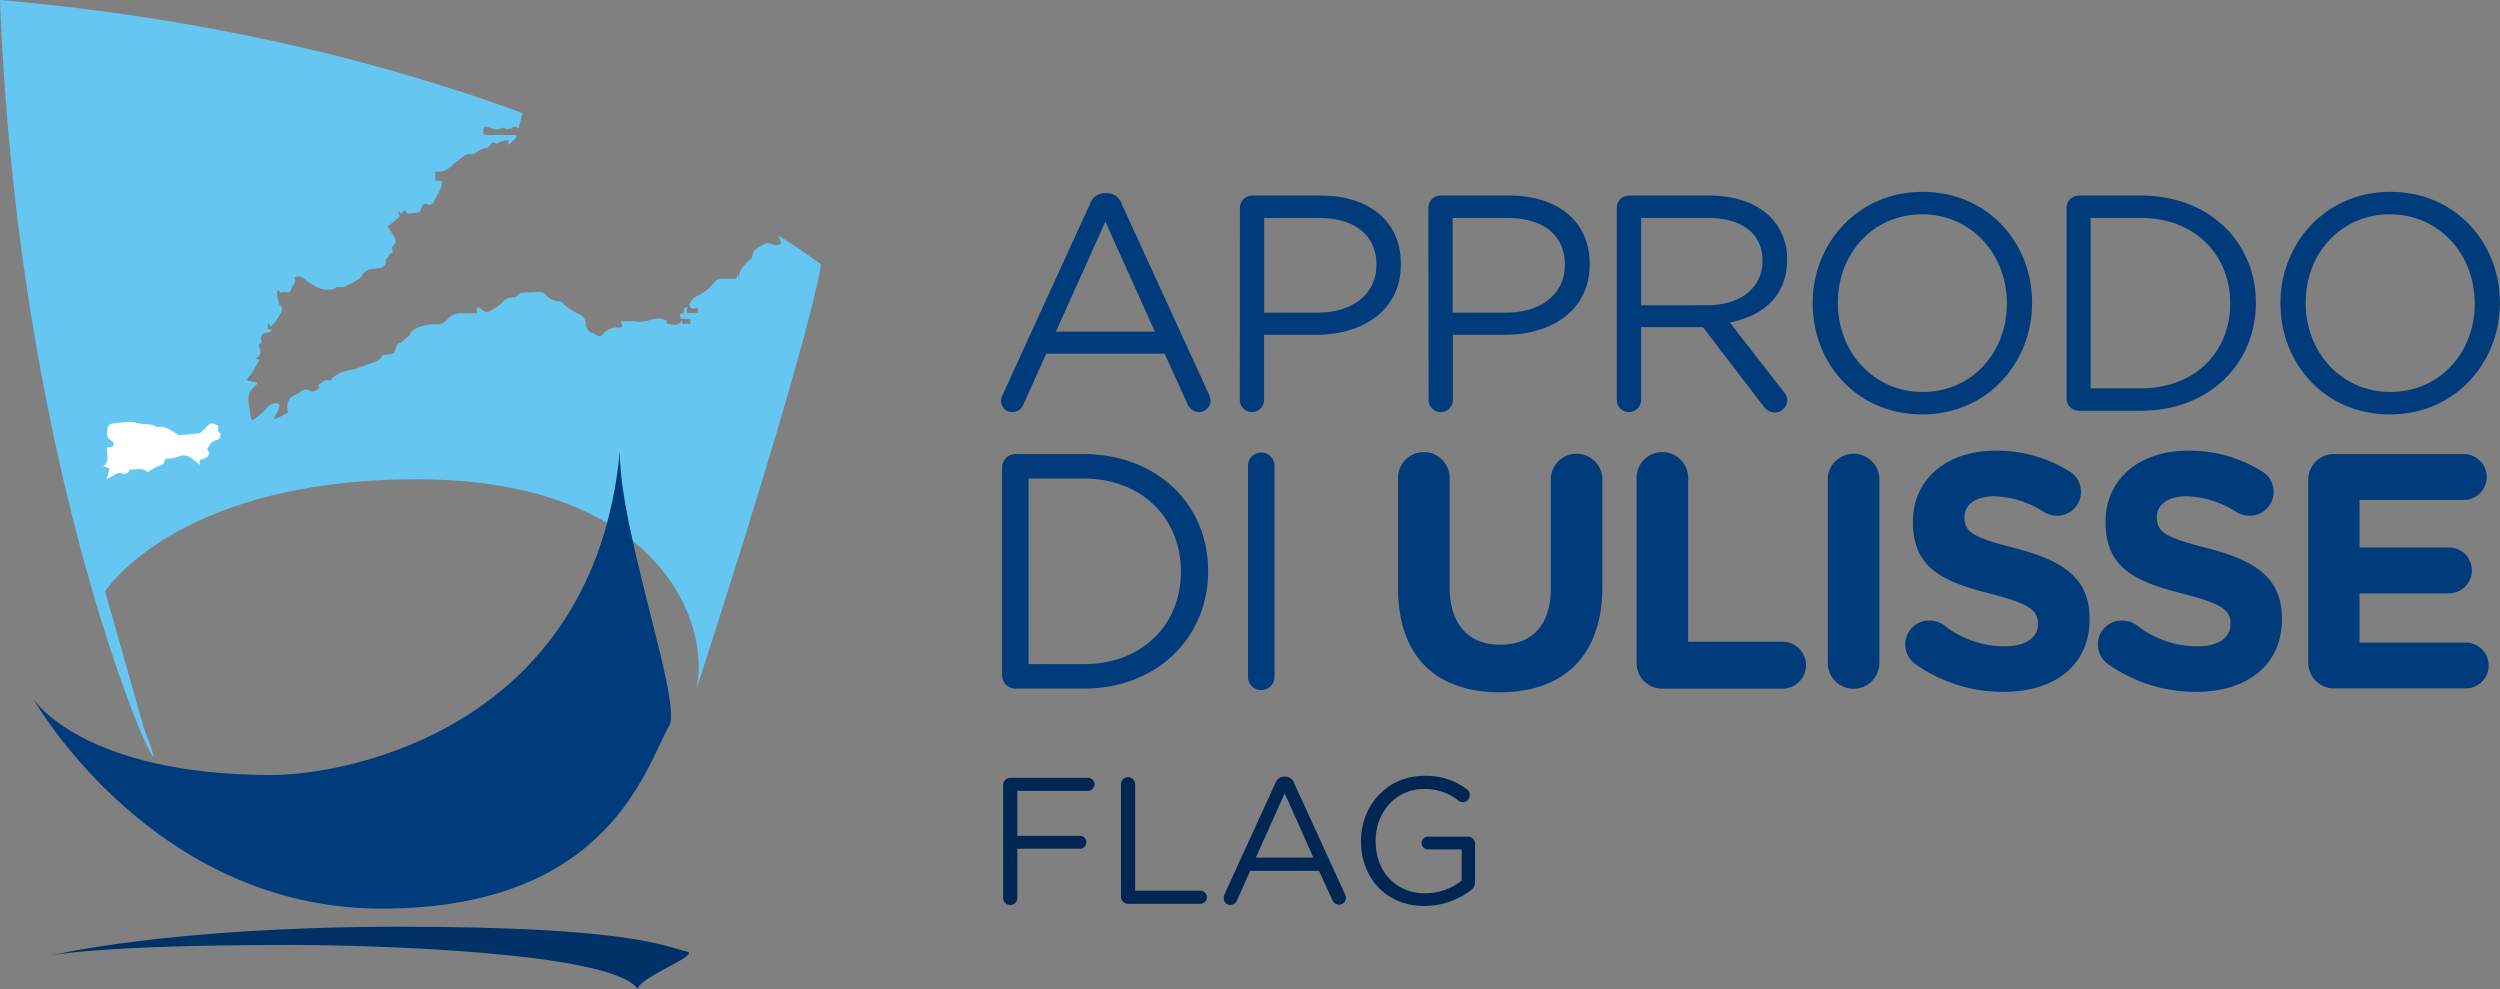 <svg xmlns="http://www.w3.org/2000/svg" viewBox="0 0 436.32 172.62"><rect x="0" y="0" width="436.32" height="172.62" fill="#808080" stroke="none"/><defs><style>.cls-1{fill:#003b7b;}.cls-2{fill:#002653;}.cls-3{fill:#65c7f1;}.cls-4{fill:#003167;}.cls-5{fill:#fff;}</style></defs><g id="Livello_2" data-name="Livello 2"><g id="Layer_1" data-name="Layer 1"><path class="cls-1" d="M174.89,81.59a2.34,2.34,0,0,1,2.28-2.34H189.1c12.87,0,21.75,8.83,21.75,20.35v.11c0,11.52-8.88,20.47-21.75,20.47H177.17a2.34,2.34,0,0,1-2.28-2.34Zm14.21,34.32c10.35,0,17-7,17-16.08v-.12c0-9.06-6.61-16.19-17-16.19h-9.59v32.39Z"/><path class="cls-1" d="M217.81,81.29a2.31,2.31,0,1,1,4.62,0v36.84a2.31,2.31,0,1,1-4.62,0Z"/><path class="cls-1" d="M244,102.64V83.4a4.5,4.5,0,1,1,9,0v19c0,6.67,3.34,10.12,8.83,10.12s8.83-3.33,8.83-9.83V83.4a4.51,4.51,0,0,1,9,0v18.94c0,12.4-7,18.48-17.95,18.48S244,114.68,244,102.64Z"/><path class="cls-1" d="M285.63,83.4a4.5,4.5,0,1,1,9,0V112H311.3a4.1,4.1,0,0,1,0,8.19H290.13a4.47,4.47,0,0,1-4.5-4.5Z"/><path class="cls-1" d="M319,83.4a4.51,4.51,0,0,1,9,0V116a4.51,4.51,0,0,1-9,0Z"/><path class="cls-1" d="M334.21,115.85a4.21,4.21,0,0,1-1.69-3.39,4.14,4.14,0,0,1,4.21-4.15,4.3,4.3,0,0,1,2.57.82,17.26,17.26,0,0,0,10.47,3.68c3.68,0,5.9-1.46,5.9-3.86v-.12c0-2.28-1.4-3.45-8.24-5.2-8.25-2.1-13.57-4.38-13.57-12.51V91c0-7.43,6-12.34,14.33-12.34a23.74,23.74,0,0,1,13,3.63,4.1,4.1,0,0,1,2,3.56A4.15,4.15,0,0,1,359,90a4.31,4.31,0,0,1-2.28-.65,17.06,17.06,0,0,0-8.6-2.74c-3.45,0-5.26,1.57-5.26,3.56v.12c0,2.69,1.75,3.57,8.83,5.38,8.3,2.16,13,5.14,13,12.28v.11c0,8.13-6.2,12.69-15,12.69A26.47,26.47,0,0,1,334.21,115.85Z"/><path class="cls-1" d="M367.83,115.85a4.21,4.21,0,0,1-1.69-3.39,4.14,4.14,0,0,1,4.21-4.15,4.3,4.3,0,0,1,2.57.82,17.26,17.26,0,0,0,10.47,3.68c3.68,0,5.9-1.46,5.9-3.86v-.12c0-2.28-1.4-3.45-8.24-5.2-8.25-2.1-13.57-4.38-13.57-12.51V91c0-7.43,6-12.34,14.33-12.34a23.74,23.74,0,0,1,13,3.63,4.1,4.1,0,0,1,2,3.56A4.15,4.15,0,0,1,392.57,90a4.31,4.31,0,0,1-2.28-.65,17.09,17.09,0,0,0-8.6-2.74c-3.45,0-5.26,1.57-5.26,3.56v.12c0,2.69,1.75,3.57,8.83,5.38,8.3,2.16,13,5.14,13,12.28v.11c0,8.13-6.2,12.69-15,12.69A26.45,26.45,0,0,1,367.83,115.85Z"/><path class="cls-1" d="M402.86,115.68V83.75a4.46,4.46,0,0,1,4.5-4.5H430a4,4,0,0,1,4,4,4,4,0,0,1-4,4H411.8v8.3h15.61a4,4,0,0,1,4,4,4,4,0,0,1-4,4H411.8v8.6h18.54a4,4,0,0,1,4,4,4,4,0,0,1-4,4h-23A4.46,4.46,0,0,1,402.86,115.68Z"/><path class="cls-1" d="M175,68.89l15.24-33.31a2.76,2.76,0,0,1,2.68-1.88h.21a2.7,2.7,0,0,1,2.63,1.88L211,68.84a2.86,2.86,0,0,1,.27,1.07,2,2,0,0,1-2,2,2.31,2.31,0,0,1-2.09-1.56l-3.92-8.63H182.6l-3.92,8.74a2.12,2.12,0,0,1-2,1.45A1.92,1.92,0,0,1,174.71,70,2.4,2.4,0,0,1,175,68.89Zm26.56-11-8.64-19.2-8.64,19.2Z"/><path class="cls-1" d="M216.4,36.27a2.14,2.14,0,0,1,2.09-2.14h12c8.47,0,14,4.5,14,11.91v.1c0,8.11-6.76,12.29-14.75,12.29h-9.12V69.8a2.12,2.12,0,1,1-4.24,0Zm13.52,18.3c6.22,0,10.3-3.33,10.3-8.26V46.2c0-5.37-4-8.16-10.09-8.16h-9.49V54.57Z"/><path class="cls-1" d="M249.29,36.27a2.13,2.13,0,0,1,2.09-2.14h12c8.48,0,14.06,4.5,14.06,11.91v.1c0,8.11-6.76,12.29-14.75,12.29h-9.12V69.8a2.12,2.12,0,1,1-4.24,0Zm13.52,18.3c6.22,0,10.3-3.33,10.3-8.26V46.2c0-5.37-4-8.16-10.09-8.16h-9.49V54.57Z"/><path class="cls-1" d="M282.18,36.27a2.14,2.14,0,0,1,2.09-2.14h14.06c4.61,0,8.31,1.39,10.67,3.75a10.38,10.38,0,0,1,2.9,7.41v.1c0,6.17-4.18,9.77-10,10.89l9.33,12a2.33,2.33,0,0,1,.7,1.56A2.22,2.22,0,0,1,309.76,72a2.46,2.46,0,0,1-2-1.13L297.2,57.09H286.42V69.8a2.12,2.12,0,1,1-4.24,0Zm15.77,17c5.64,0,9.66-2.9,9.66-7.73v-.1c0-4.62-3.54-7.41-9.6-7.41H286.42V53.28Z"/><path class="cls-1" d="M316.36,53V52.9c0-10.35,7.78-19.42,19.2-19.42s19.1,9,19.1,19.32v.1c0,10.36-7.78,19.43-19.2,19.43S316.36,63.37,316.36,53Zm33.9,0V52.9c0-8.53-6.22-15.5-14.8-15.5s-14.7,6.87-14.7,15.4v.1c0,8.54,6.22,15.51,14.8,15.51S350.26,61.54,350.26,53Z"/><path class="cls-1" d="M360.67,36.27a2.14,2.14,0,0,1,2.1-2.14h10.94c11.8,0,20,8.1,20,18.67v.1c0,10.57-8.16,18.78-20,18.78H362.77a2.14,2.14,0,0,1-2.1-2.14Zm13,31.5c9.5,0,15.56-6.44,15.56-14.76V52.9c0-8.31-6.06-14.86-15.56-14.86h-8.8V67.77Z"/><path class="cls-1" d="M398,53V52.9c0-10.35,7.78-19.42,19.2-19.42s19.1,9,19.1,19.32v.1c0,10.36-7.78,19.43-19.2,19.43S398,63.37,398,53Zm33.9,0V52.9c0-8.53-6.22-15.5-14.8-15.5s-14.7,6.87-14.7,15.4v.1c0,8.54,6.22,15.51,14.8,15.51S431.92,61.54,431.92,53Z"/><path class="cls-2" d="M175.08,137a1.24,1.24,0,0,1,1.22-1.25h13.58a1.12,1.12,0,0,1,1.13,1.12,1.15,1.15,0,0,1-1.13,1.16H177.55v7.84h10.92a1.13,1.13,0,0,1,0,2.26H177.55v8.47a1.24,1.24,0,1,1-2.47,0Z"/><path class="cls-2" d="M195.64,136.88a1.24,1.24,0,1,1,2.48,0v18.57H209.5a1.15,1.15,0,0,1,1.13,1.16,1.13,1.13,0,0,1-1.13,1.13H196.87a1.26,1.26,0,0,1-1.23-1.26Z"/><path class="cls-2" d="M213.7,156.1l8.91-19.47a1.61,1.61,0,0,1,1.57-1.09h.12a1.59,1.59,0,0,1,1.54,1.09l8.9,19.44a1.58,1.58,0,0,1,.16.63,1.19,1.19,0,0,1-1.19,1.19,1.34,1.34,0,0,1-1.22-.91l-2.29-5h-12l-2.29,5.12a1.25,1.25,0,0,1-1.2.84,1.12,1.12,0,0,1-1.12-1.13A1.54,1.54,0,0,1,213.7,156.1Zm15.52-6.42-5-11.23-5.05,11.23Z"/><path class="cls-2" d="M237.53,146.82v-.06c0-6,4.42-11.35,11-11.35a11.72,11.72,0,0,1,7.49,2.35,1.27,1.27,0,0,1,.5,1,1.25,1.25,0,0,1-1.22,1.26,1.35,1.35,0,0,1-.78-.31,9.28,9.28,0,0,0-6.09-2c-4.86,0-8.34,4.11-8.34,9v.06c0,5.24,3.36,9.13,8.69,9.13a10.35,10.35,0,0,0,6.33-2.2v-5.46h-5.89a1.11,1.11,0,0,1,0-2.22h7a1.24,1.24,0,0,1,1.22,1.25v6.68a1.78,1.78,0,0,1-.84,1.51,13.43,13.43,0,0,1-8,2.66C241.79,158.11,237.53,153.09,237.53,146.82Z"/><path class="cls-3" d="M143.26,46.15s-2.52-2-7.49-5.1c.22.46.44.92.64,1.39a.12.12,0,0,0-.11,0c-.58.59-1.19.31-1.79.08a1.23,1.23,0,0,0-1.2.14,11.81,11.81,0,0,0-1.56.91c-.31.31-.36.9-.59,1.53a6.4,6.4,0,0,0-1.42,1.43,2.61,2.61,0,0,0-.76,2.09l-.15-.58-.17,0c-.06.22-.12.43-.18.62-.91,0-1.82-.05-2.71,0a1.88,1.88,0,0,0-1.09.6,8.21,8.21,0,0,1-3.21,2.49c-.5.19-.85.87-1.18,1.39-.06.1.27.63.5.71a3.06,3.06,0,0,0,1-.15v.86a13.76,13.76,0,0,1-1.45.09c-.77,0-.48-.57-.35-1-.86-.09-.53.57-.69,1l-.64.13c0,.29.1.58.15.85l1.69.08v.8h-1.41c0-.2-.05-.4-.08-.6a1.38,1.38,0,0,1-1.48.77,5.69,5.69,0,0,1-1.2-.27c0-.13,0-.37,0-.48l-.85-.29c-.07,0-.14-.09-.19-.08a7.89,7.89,0,0,0-2,.34,5.19,5.19,0,0,1-2.53.18c-.81-.06-1.63,0-2.39,0,.13.47.21.74.28,1-.24,0-.49.09-.74.1a3,3,0,0,0-2.4.84c-.76.85-.8.84-1.81.23-.26-.15-.63-.18-.82-.39a2.05,2.05,0,0,1-.65-1.14,1.9,1.9,0,0,0-1.45-2,12.76,12.76,0,0,1-2.65-1.89c-.13-.1-.27-.26-.4-.25a2.93,2.93,0,0,1-2.48-1.15,1.4,1.4,0,0,0-1.17-.49C93.07,51,92,51,91,51.12c-.33,0-.61.43-.92.63a.83.83,0,0,1-.48.17,2.23,2.23,0,0,0-2,.95,10.7,10.7,0,0,1-1.79,1.24c-.81.61-1.4.27-2-.3-.31-.28-.58-.19-.58.3,0,.16,0,.33,0,.57H80.59a3,3,0,0,0-2.53,1.09,2.08,2.08,0,0,1-1.76.81,8.14,8.14,0,0,0-3.55.68c-.63.29-1,.54-1.2,1.17,0,.17-.3.28-.46.41l-.92.79s-.07.17-.11.17c-.88.09-.92.84-1.12,1.44s-.76.62-1.25.63-1,0-1.22.62c-.14.29-.59.48-.94.62-1.13.44-2.28.84-3.42,1.25a.52.52,0,0,1-.13.06c-1.59.28-3.15.59-4.28,1.91a.29.29,0,0,1-.27.07c-.86-.27-1.28.43-1.89.86l.24.51c-.32.18-.64.38-1,.53a.61.61,0,0,1-.46,0,1.49,1.49,0,0,0-1.84.07,6.66,6.66,0,0,1-1.16.66,2.09,2.09,0,0,0-1.13,2.37,2.23,2.23,0,0,1,0,.68L48,73.15c-.07-.07-.13-.14-.2-.2.26-.44.52-.87.77-1.27,0-.18.07-.34.1-.5s.17-.43.1-.56a.66.66,0,0,0-.51-.24,2,2,0,0,0-1.83,1,12.14,12.14,0,0,1-1.74,1.53,7.91,7.91,0,0,1-.72.46,4,4,0,0,1-.28-.77c-.11-.68-.12-1.39-.28-2.06a4.16,4.16,0,0,1,.28-2.29.73.73,0,0,1,.21-.26l1-1c0-.07-.07-.15-.11-.22l-1.82-.43,1-1.25,0,0,1.29-2.24-.64-.34a1.25,1.25,0,0,0,.75-1.68c-.22-.37-.4-.8.28-.94,0-.26-.08-.49-.1-.73,0-.74.2-1,.94-1.06a4.16,4.16,0,0,0,.92-.31l0-.25c-.22-.05-.43-.1-.67-.14V56.28l.53.75a8.94,8.94,0,0,0,1.44-1.89c.22-.53,1-1.21.11-1.89-.13-.11-.15-.35-.19-.53a14.61,14.61,0,0,1-.31-1.43,2.49,2.49,0,0,1,.15-.74l.62.58c.43-.59,1.54.5,1.74-.79.1-.65,1.1-1,.52-1.85.74-.53,1.26-.17,1.82.24a10.73,10.73,0,0,0,2.23,1.41,3.87,3.87,0,0,0,2.84.28c.28-.1.5-.34.75-.35a2.72,2.72,0,0,0,1,0,19,19,0,0,0,2.43-1.22,2.62,2.62,0,0,0,.87-.94,2.19,2.19,0,0,1,1.87-1,11,11,0,0,0,1.14-.13,1.16,1.16,0,0,0,1-1.54c.58-.18.5-1.11,1.26-1.12l-.15-.94c.2-.31.63-.67.66-1.07s-.33-.82-.56-1.22-.57-.87-.87-1.33l2.13-1.75c-.08-.23-.19-.58-.31-.93l.09-.07.43.48c.32-.29.6-1,1-.1.06.13.6.07.91,0,.69-.07,1.5.13,1.69-1a.76.76,0,0,1,1.21-.46c.16.1.8-.17.87-.37.41-1.27,1.62-2.24,1.39-3.78l-1.08-.06V30s.07-.07.1-.07c1.83.36,2.75-1.12,4-2,.69-.51,1.25-1.19,2.25-1a1.27,1.27,0,0,0,.73-.27,4.57,4.57,0,0,1,2-.9c.15,0,.28-.22.4-.35.31-.3.49-.81,1.11-.37.16.11.68-.31,1-.41l1.18-.18c0,.26,0,.49,0,.86.49-.47.91-.84,1.29-1.24.09-.1.08-.3.12-.46a3,3,0,0,0-.42-.05L86,23.55a6.41,6.41,0,0,1-1.16,0c-.19,0-.5-.23-.5-.37a2.08,2.08,0,0,1,.2-1c0-.1.44-.09.65,0a7,7,0,0,0,1.34.44A5.7,5.7,0,0,0,88,22.23l.26.32,1-.12c.14-.12.3-.35.46-.36a2.54,2.54,0,0,1,.76.3,21.72,21.72,0,0,0,.69-2.64C68.3,11.31,37.9,3.32,0,0,2.88,74.68,22.75,124.36,25.64,130.12s-.57-3.18-.57-3.18l-6.73-23.72S30.77,83.65,72.76,83.65s51.59,25,48.71,36.86C142.62,55.13,143.26,46.15,143.26,46.15Z"/><path class="cls-1" d="M5.85,122.05s8.57,13.21,41.59,13.21c13,0,56.16-8,60.73-56.45,0,13.86,10.44,42.38,8.76,47.6-4.17,7.1-10.3,32.17-50.36,32.17S5.85,122.05,5.85,122.05Z"/><path class="cls-4" d="M9,166.72s8.57-1.8,41.59-1.8c13,0,56.16,1.09,60.73,7.7,0-1.89,10.44-5.78,8.76-6.49-4.17-1-10.3-4.39-50.36-4.39S9,166.72,9,166.72Z"/><path class="cls-5" d="M38,74.26c-1.17-.53-1.17-.53-2.11.41-.22.22-.43.45-.66.66a1.31,1.31,0,0,1-.54.32c-1.1.12-2.22.22-3.34.3a1,1,0,0,1-.45-.18c-1.09-.67-2.09-1.55-3.52-1.22-.93-.64-2-.46-3.05-.62a9.54,9.54,0,0,0-1.45-.29c-1.14,0-2.28.16-3.41.32a1,1,0,0,0-.69.63c-.11.89-.33,1.89.81,2.39,0,0,.05,0,.05,0a2.36,2.36,0,0,1,.19.76c0,.1-.3.23-.48.28a3.17,3.17,0,0,1-.68.09c-.09,1.12.56,2.31-.67,3.32.44.1.76.19,1.14.29l-.52,1.86a6.6,6.6,0,0,0,1-.48c.5-.31.92-.7,1.61-.5.52.16,1.09.18,1.35-.51a.28.28,0,0,1,.23-.14c1.05,0,2.16-.34,2.95.46a11.84,11.84,0,0,1,1.94-1.07c.5-.16.85-.29,1-.83.05-.2.32-.52.45-.5,1,.14,1.85-.38,2.77-.53a2.38,2.38,0,0,1,1.39.4,13.49,13.49,0,0,1,1.53,1.27c0-.42,0-.67.06-.9,1-.16,1.63-.64,1.64-1.27l-.41-.45c.56-1.3.86-1.5,2-1.85.24-.07.3-.69.45-1.06C37.76,75.47,38.23,74.72,38,74.26Z"/></g></g></svg>